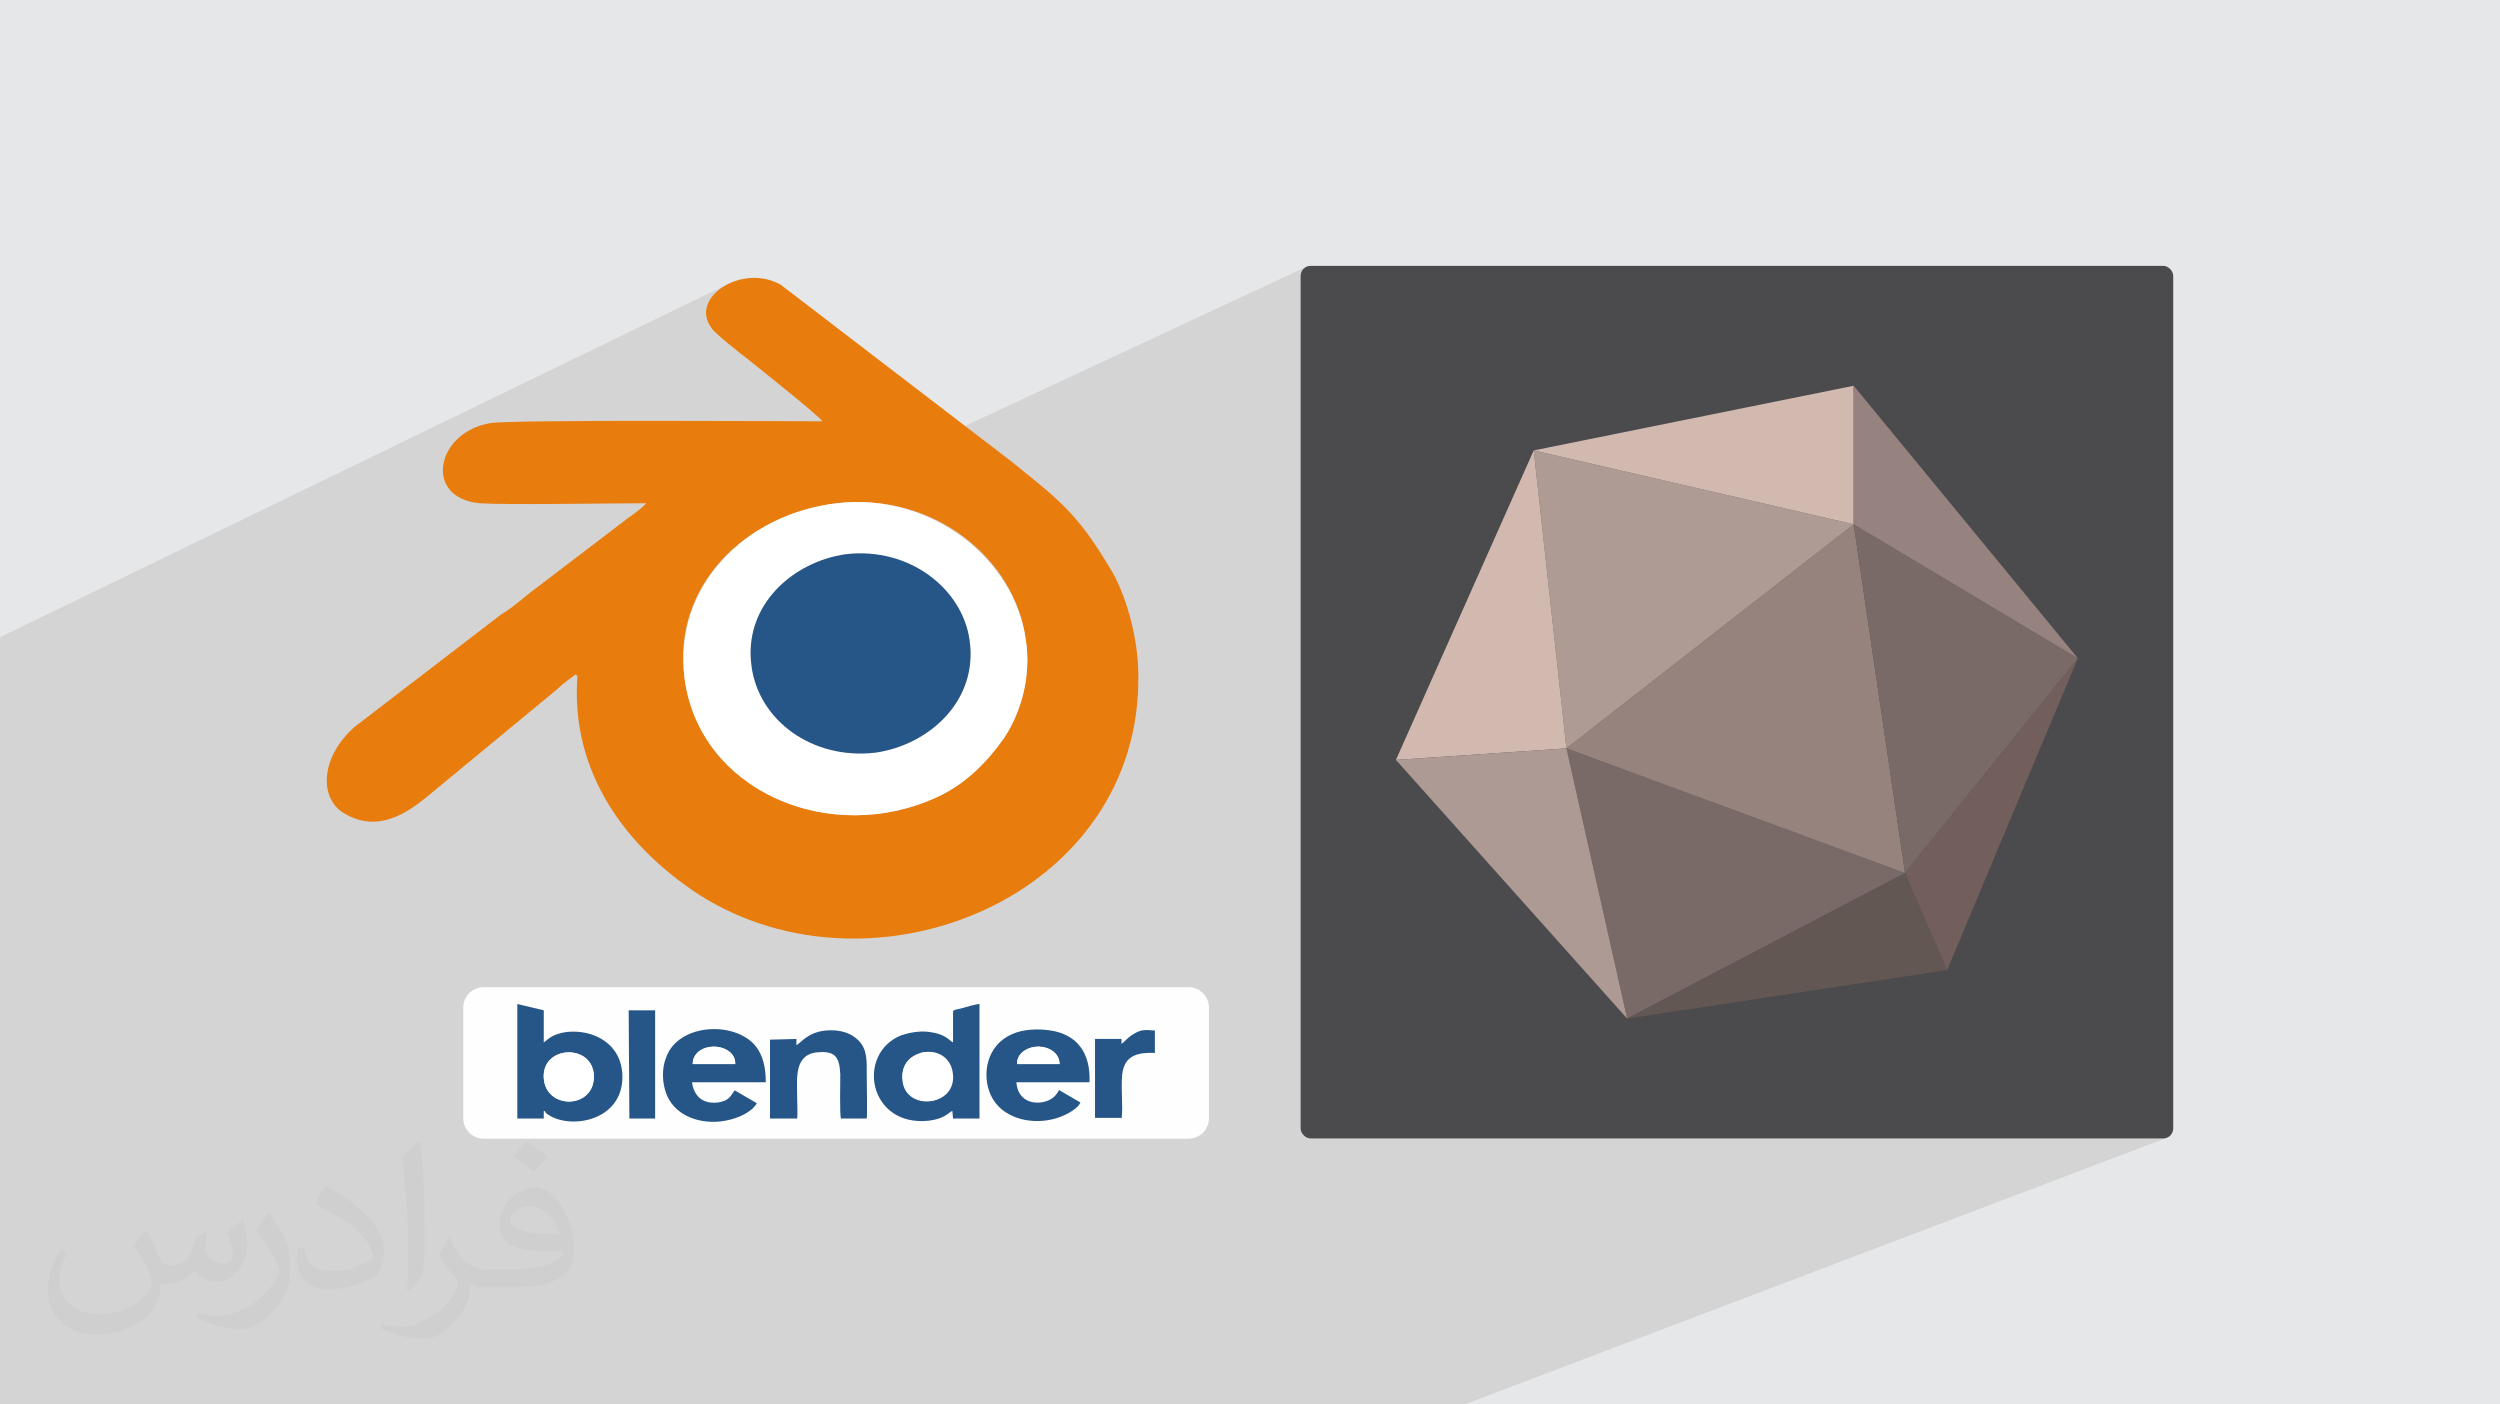 <?xml version="1.0" encoding="UTF-8"?>
<!DOCTYPE svg PUBLIC "-//W3C//DTD SVG 1.1//EN" "http://www.w3.org/Graphics/SVG/1.1/DTD/svg11.dtd">
<!-- Creator: CorelDRAW -->
<svg xmlns="http://www.w3.org/2000/svg" xml:space="preserve" width="94.192mm" height="52.917mm" version="1.1" style="shape-rendering:geometricPrecision; text-rendering:geometricPrecision; image-rendering:optimizeQuality; fill-rule:evenodd; clip-rule:evenodd"
viewBox="0 0 9419.16 5291.66"
 xmlns:xlink="http://www.w3.org/1999/xlink"
 xmlns:xodm="http://www.corel.com/coreldraw/odm/2003">
 <defs>
  <style type="text/css">
   <![CDATA[
    .fil3 {fill:#4B4B4D}
    .fil13 {fill:#265687}
    .fil0 {fill:#E6E7E8}
    .fil15 {fill:#E87D0D}
    .fil12 {fill:#FEFEFE}
    .fil14 {fill:white}
    .fil8 {fill:#635753;fill-rule:nonzero}
    .fil11 {fill:#725F5B;fill-rule:nonzero}
    .fil4 {fill:#7A6A67;fill-rule:nonzero}
    .fil10 {fill:#96827F;fill-rule:nonzero}
    .fil5 {fill:#96837E;fill-rule:nonzero}
    .fil9 {fill:#AE9A94;fill-rule:nonzero}
    .fil6 {fill:#AE9B94;fill-rule:nonzero}
    .fil7 {fill:#D2B9AF;fill-rule:nonzero}
    .fil2 {fill:#373435;fill-opacity:0.031}
    .fil1 {fill:#373435;fill-opacity:0.102}
   ]]>
  </style>
 </defs>
 <g id="Layer_x0020_1">
  <polygon class="fil0" points="-0,0 9419.16,0 9419.16,5291.66 -0,5291.66 "/>
  <polygon class="fil1" points="5517.5,5291.66 2029.63,5291.66 2015.35,5291.66 -0,5291.66 -0,5071.05 -0,5021.98 -0,4965.29 -0,4563.21 -0,4555.35 -0,4555.22 -0,4555.03 -0,4530.07 -0,4514.8 -0,4492.72 -0,4300.67 -0,4287.24 -0,4140.86 -0,3758.02 -0,3731.92 -0,3655.42 -0,3585.88 -0,3577.53 -0,3577.13 -0,3556.6 -0,3556.58 -0,3556.57 -0,3550.32 -0,3550.25 -0,3540.76 -0,3536.44 -0,3373.63 -0,3367.41 -0,3361.82 -0,3361.77 -0,3361.76 -0,3361.75 -0,3361.74 -0,3361.71 -0,3360.17 -0,3351.85 -0,3323.16 -0,3322.78 -0,3299.5 -0,3198.77 -0,3161.5 -0,3066 -0,3048.21 -0,3044.43 -0,2758.67 -0,2703.34 -0,2531.03 -0,2475.86 -0,2400.81 2747.47,1067.9 2735.62,1073.9 2724.39,1080.51 2713.85,1087.71 2704.04,1095.45 2695.05,1103.69 2686.94,1112.39 2679.77,1121.51 2673.6,1131 2668.51,1140.82 2664.55,1150.94 2661.8,1161.31 2660.31,1171.89 2660.15,1182.64 2661.4,1193.51 2664.1,1204.47 2668.33,1215.48 2674.16,1226.48 2681.64,1237.45 2685.13,1241.93 2690.32,1247.53 2697,1254.1 2704.94,1261.47 2713.92,1269.48 2723.72,1277.98 2734.12,1286.79 2744.9,1295.77 2755.84,1304.74 2766.72,1313.55 2777.32,1322.05 2787.42,1330.06 2796.8,1337.42 2805.23,1343.99 2812.5,1349.59 2818.39,1354.06 2827.03,1360.97 2839.7,1371.11 2855.8,1384 2874.71,1399.18 2895.83,1416.16 2918.53,1434.48 2942.22,1453.67 2966.28,1473.24 2990.1,1492.74 3013.07,1511.68 3034.58,1529.6 3054.01,1546.03 3070.76,1560.48 3084.21,1572.49 3093.75,1581.58 3098.78,1587.29 2427.42,1903.8 2419.02,1911.37 2410.23,1918.83 2401.28,1926.05 2392.33,1932.95 2383.54,1939.45 2375.08,1945.47 2367.09,1950.93 2025.17,2211.59 2016.27,2218.1 2007.51,2224.74 1998.88,2231.48 1990.34,2238.28 1981.88,2245.13 1973.49,2251.99 1965.13,2258.83 1956.79,2265.62 1948.46,2272.32 1940.1,2278.92 1931.71,2285.38 1923.25,2291.66 1914.71,2297.74 1906.08,2303.6 1897.32,2309.19 1888.42,2314.49 1541.24,2581.07 4923.24,1004.6 4916.85,1008.08 4911.27,1012.69 4906.66,1018.27 4903.18,1024.66 4900.98,1031.72 4900.21,1039.29 4900.21,4251.72 4900.98,4259.29 4903.18,4266.35 4906.66,4272.74 4911.27,4278.32 4916.85,4282.93 4923.24,4286.41 4930.3,4288.61 4937.87,4289.38 8150.3,4289.38 8157.87,4288.61 8164.93,4286.41 "/>
  <path class="fil2" d="M550.85 4636.82c17.98,27.25 29.64,53.44 41.02,82.55 8.46,16.94 12.95,48.16 52.65,48.16 11.63,0 28.32,-3.43 43.13,-11.63 16.66,-8.74 29.36,-21.97 35.99,-42.06l15.87 -53.44 38.63 -19.05 2.64 2.64c-5.28,20.12 -6.6,39.42 -6.6,54.51 0,44.7 38.63,61.65 69.32,61.65 17.98,0 34.14,-8.74 34.14,-25.15 0,-21.16 -8.99,-57.15 -20.65,-89.43 17.98,-17.98 35.99,-35.99 56.62,-50.55l3.17 1.6c8.99,38.1 14.02,75.67 14.02,100.81 0,24.61 -10.85,51.87 -19.84,69.6 -18.52,34.92 -51.33,62.71 -91.01,62.71 -30.15,0 -63.75,-15.09 -86.79,-43.13l-1.32 0c-21.69,27 -55.3,51.33 -109.02,51.33l-16.66 0c-2.64,35.46 -10.31,60.58 -21.97,83.08 -32,62.43 -127,106.63 -216.43,106.63 -124.36,0 -186.79,-71.7 -186.79,-167.21 0,-59 19.3,-113.77 48.95,-152.65l24.33 10.06c-18.52,35.46 -30.96,68.78 -30.96,101.6 0,89.43 72.77,132.03 156.64,132.03 77.8,0 174.09,-49.48 191.57,-106.88 -6.6,-62.71 -30.15,-92.07 -66.14,-149.22 10.85,-19.05 24.87,-38.1 42.34,-58.47l3.17 0 0 0 0 0 -0.02 -0.09zm1434.31 -336.55c26.19,16.41 51.87,35.71 76.99,57.94 -14.02,19.84 -31.5,37.85 -53.19,53.72 -25.15,-20.37 -50.27,-37.85 -75.95,-56.36 17.45,-19.58 34.67,-38.35 52.12,-55.3l0 0 0 0 0 0 0 0 0 0 0.03 0zm13.49 244.48c-42.34,0 -76.99,27.79 -76.99,48.41 0,44.2 84.66,57.94 186,57.4 -12.7,-51.87 -57.15,-105.84 -109.02,-105.84l0.01 0.03zm-95 236.55c55.04,0 103.2,-1.6 139.95,-10.85 41.02,-10.31 75.67,-30.96 75.67,-45.24 0,-3.71 0,-8.2 -1.32,-11.91 -23.01,2.11 -49.48,2.11 -72.49,2.11 -74.6,0 -131.75,-16.94 -154.25,-58.75 -5.56,-11.63 -9.52,-24.61 -9.52,-39.42 0,-40.49 17.45,-79.91 48.16,-107.16 25.65,-22.48 53.97,-36.5 82.8,-36.5 52.12,0 93.65,41.81 122.76,107.7 15.87,35.99 26.72,77.52 26.72,129.92 0,34.92 -9.52,64.29 -31.22,85.98 -40.49,39.17 -115.09,53.97 -229.39,53.97l-51.87 0 0 0 -13.49 0c-28.32,0 -48.69,-5.03 -64.82,-17.45l-2.64 0c0.79,6.6 1.32,12.95 1.32,19.05 0,25.65 -8.46,58.47 -25.65,84.66 -50.8,75.41 -105.84,108.2 -153.47,108.2 -48.16,0 -107.16,-18.52 -160.35,-42.6l9.52 -18.52c17.2,7.14 41.02,11.91 73.81,11.91 85.98,0 198.96,-82.55 212.98,-163.25 -3.17,-6.6 -8.99,-15.34 -17.2,-24.61 -25.15,-29.9 -41.02,-54.76 -55.83,-80.95 12.7,-25.15 24.33,-45.24 35.18,-63.5l4.5 -0.53c36.78,74.88 70.1,117.73 144.45,117.73l11.63 0 0 0 53.97 0 0 0 0 0 0 0 0 0 0 0 0.09 0.01zm-372.54 79.12c6.35,-34.39 6.88,-73.02 6.88,-109.02l0 -53.44c0,-99.75 -12.7,-244.73 -23.01,-339.19 17.98,-19.3 43.13,-42.06 62.97,-57.4l5.82 1.6c13.49,118.8 16.66,256.39 16.66,383.64 0,33.35 -1.32,65.89 -4.5,89.69 -1.85,30.15 -19.3,52.91 -56.62,87.83l-8.2 -3.71zm-383.38 -157.43c1.85,46.84 24.87,83.62 105.31,83.62 50.01,0 92.33,-12.95 139.17,-35.18 8.46,-3.71 12.95,-8.74 12.95,-12.95 0,-29.36 -22.48,-68.25 -60.32,-103.71 -36.78,-33.35 -85.47,-62.71 -130.96,-82.3 -15.62,-6.6 -20.65,-13.49 -20.65,-20.12 0,-13.49 17.98,-41.81 32.82,-62.18l5.03 -0.53c52.12,27.25 110.34,67.74 153.47,112.7 39.17,41.53 63.5,83.62 63.5,129.39 0,33.86 -10.31,65.61 -27,95.25 -57.15,28.83 -118.01,50.8 -178.33,50.8 -73.28,0 -123.29,-34.39 -123.29,-115.09 0,-8.74 0,-22.22 3.17,-39.7l25.15 0 0 0 0 0 0 0 0 0 0 0 -0.02 0zm-132.57 -133.1l45.52 73.56c16.66,27.25 32.28,56.9 32.28,103.71l0 59.79c0,48.41 -30.96,100.28 -80.95,151.61 -39.17,34.67 -73.81,49.48 -105.84,49.48 -47.62,0 -102.13,-14.81 -165.1,-41.81l7.14 -18.52c19.84,5.28 42.85,9.78 71.17,9.78 90.5,-0.53 183.08,-66.67 225.42,-147.37 5.03,-9.27 6.88,-17.98 6.88,-24.08 0,-9.27 -5.03,-19.58 -8.99,-28.83 -23.01,-43.38 -48.69,-83.08 -76.99,-119.86 14.81,-23.29 29.64,-45.77 45.77,-68l3.71 0.53 0 0 0 0 0 0 0 0 0 0 -0.02 0.01z"/>
  <g id="_2234105835920">
   <g>
    <rect class="fil3" x="4900.21" y="1001.63" width="3287.75" height="3287.75" rx="37.66" ry="37.66"/>
    <g>
     <polygon class="fil4" points="5901.76,2819.54 6130.53,3837.66 7177.6,3289.44 "/>
     <polygon class="fil5" points="6984.03,1975.46 5901.76,2819.54 7177.6,3289.44 "/>
     <polygon class="fil6" points="5778.57,1697.01 5901.76,2819.54 6984.03,1975.46 "/>
     <polygon class="fil7" points="6984.03,1453.35 6984.03,1975.46 5778.57,1697.01 "/>
     <polygon class="fil7" points="5259.43,2863.05 5901.76,2819.54 5778.57,1697.01 "/>
     <polygon class="fil8" points="7335.98,3654.92 7177.6,3289.44 6130.53,3837.66 "/>
     <polygon class="fil9" points="6130.53,3837.66 5259.43,2863.05 5901.76,2819.54 "/>
     <polygon class="fil4" points="6984.03,1975.46 7828.73,2480.17 7177.6,3289.44 "/>
     <polygon class="fil10" points="6984.03,1453.35 6984.03,1975.46 7828.73,2480.17 "/>
     <polygon class="fil11" points="7177.6,3289.44 7335.98,3654.92 7828.73,2480.17 "/>
    </g>
   </g>
   <g id="_2244202173936">
    <path class="fil12" d="M1821.97 3719.5l2656.37 0c42.29,0 76.57,34.38 76.57,76.81l0 416.92c0,42.42 -34.28,76.8 -76.6,76.8l-2656.38 0c-42.28,0 -76.56,-34.4 -76.56,-76.84l0 -416.92c0,-42.42 34.3,-76.84 76.6,-76.84l0 0.07z"/>
    <path class="fil13" d="M2048.72 4061.69c-7.86,-123.65 183.57,-131.52 188.8,-7.89 2.63,126.28 -180.94,128.91 -188.8,7.89zm0 123.64c7.86,2.66 2.63,0 7.86,7.89 78.69,65.75 291.08,36.81 288.47,-139.44 -2.63,-121 -107.51,-176.26 -209.79,-165.73 -60.32,7.9 -76.06,34.21 -86.55,39.45l0 -121.01 -99.62 -23.65 0 431.44 99.62 0 0 -28.95 0 0 0.04 0 0 0 -0.02 0 -0.01 0z"/>
    <path class="fil13" d="M3470.08 3966.98c57.69,-15.78 107.54,15.79 118.03,65.77 28.85,131.56 -159.99,155.19 -183.57,50 -13.1,-50 7.87,-99.94 68.19,-115.77l-2.63 0 -0.04 0 0.02 0zm120.62 -39.44c-18.36,-10.51 -28.85,-31.54 -89.17,-39.44 -36.73,-5.27 -76.07,2.63 -107.54,13.14 -170.46,71.01 -120.65,347.25 107.54,320.93 57.69,-7.88 70.81,-28.91 86.54,-36.81l2.63 28.91 99.65 0 0 -431.4c-13.08,0 -57.69,13.15 -76.05,18.4 -13.11,2.63 -20.99,2.63 -23.6,10.52l0 115.74 0 0 0 -0.02 0 0.03z"/>
    <path class="fil13" d="M3831.99 4009.08c-2.63,-39.44 39.33,-65.77 81.31,-65.77 39.33,0 78.68,23.66 78.68,65.77l-159.98 0 -0.04 0 0.04 0 -0.01 0zm157.36 99.97c-5.24,7.89 -7.87,13.15 -15.74,21.05 -31.48,34.21 -136.35,44.72 -144.25,-52.61l275.37 0c5.23,-110.49 -47.18,-178.88 -144.24,-194.66 -49.84,-7.9 -104.9,-5.27 -146.86,13.16 -97.04,42.1 -115.36,152.56 -81.29,228.84 39.31,86.83 146.84,113.12 233.39,92.09 36.72,-7.9 91.8,-34.18 104.9,-63.14l-81.28 -47.32 0 0 0 2.62 0.03 0 -0.03 0 0 -0.03z"/>
    <path class="fil13" d="M2769.9 4009.08l-159.95 0c0,-39.44 36.72,-63.14 78.66,-65.77 41.96,0 83.93,23.66 81.29,65.77l-0.04 0 0.04 0zm-2.63 99.97c-13.11,18.42 -15.73,26.3 -34.1,36.82 -18.36,7.9 -36.72,10.51 -57.69,7.9 -39.31,-5.27 -62.95,-34.21 -68.18,-76.28l277.97 0c0,-55.24 -10.47,-99.94 -36.72,-134.18 -76.05,-97.33 -291.08,-89.47 -338.27,39.44 -18.36,44.72 -15.74,99.97 2.63,144.7 39.33,89.42 149.47,113.09 233.38,92.06 36.73,-7.88 89.18,-31.58 104.91,-63.14l-81.29 -47.32 0 0 -2.63 0.03 0.04 0 -0.04 0 -0.01 -0.03z"/>
    <path class="fil13" d="M3003.31 4214.29c2.63,-15.79 0,-65.77 0,-84.19 0,-65.77 -13.11,-160.47 81.29,-165.71 65.57,-5.27 78.68,23.66 81.28,84.19 0,28.92 -2.62,152.56 2.63,165.73l97.04 0c2.63,-15.79 0,-136.79 0,-163.1 0,-55.25 2.63,-97.35 -31.48,-131.55 -28.86,-28.92 -70.81,-42.1 -125.89,-36.82 -65.58,7.89 -89.18,44.7 -107.54,55.24l0 -23.66 -99.63 2.63 0 297.26 97.04 0 0 0 5.23 -0.04 -0.03 0.04 0.02 0 0.04 -0.02z"/>
    <path class="fil13" d="M4225.37 4214.29c7.86,-34.21 -5.23,-136.79 5.23,-181.53 13.11,-55.24 55.07,-68.4 120.62,-65.75l0 -84.19c-31.48,-2.63 -49.84,-5.27 -76.05,10.51 -28.85,15.79 -39.33,34.19 -49.85,39.47l0 -18.44 -99.65 0 0 297.26 97.04 0 0 0 2.63 2.65 -0.04 0 0.06 0 0.01 0.02z"/>
    <polygon class="fil13" points="2371.28,4214.29 2468.34,4214.29 2468.34,3806.52 2368.7,3806.52 "/>
    <path class="fil14" d="M3470.08 3966.98c-57.7,15.79 -78.66,63.17 -68.18,115.77 23.6,107.86 212.43,81.56 183.57,-50 -10.48,-47.33 -57.7,-78.91 -117.99,-65.77l2.63 0 -0.03 0z"/>
    <path class="fil14" d="M2048.72 4061.69c7.86,121 191.43,115.74 188.8,-7.89 -2.63,-123.63 -196.67,-115.74 -188.8,7.89z"/>
    <path class="fil14" d="M2769.9 4009.08c2.63,-39.44 -39.31,-65.77 -81.29,-65.77 -41.96,0 -78.68,23.66 -78.68,65.77l159.98 0 0 0 -0.02 0 0.01 0z"/>
    <path class="fil14" d="M3831.99 4009.08l159.98 0c0,-39.44 -36.72,-63.14 -78.65,-65.77 -41.96,0 -81.32,23.66 -81.32,65.77l0 0 -0.03 0 0.02 0z"/>
    <path class="fil15" d="M3153.53 1895.92c362.45,-41.17 670.2,205.81 711.23,514.51 20.53,130.35 -13.68,267.56 -82.03,370.45 -61.53,82.31 -143.61,171.5 -246.21,219.54 -403.49,192.08 -902.7,-20.61 -957.42,-445.92 -47.86,-343.02 225.68,-617.44 574.45,-658.58l0 0 0 -0.04 0 0 -0.02 0.04zm-977.94 651.74c-27.36,363.6 184.64,644.88 458.21,823.24 656.52,418.46 1668.65,6.86 1654.97,-830.09 0,-137.2 -47.86,-308.71 -109.41,-404.73 -123.08,-205.81 -191.51,-253.84 -369.28,-397.88l-868.56 -665.42c-143.6,-82.31 -348.77,48.04 -259.88,164.67 13.68,20.6 109.43,96.04 136.75,116.6 34.21,27.44 266.71,212.67 280.39,233.24 -102.56,0 -1176.3,-6.85 -1251.47,6.87 -205.17,34.3 -253.04,281.27 -41,301.88 102.56,6.85 485.56,0 629.16,0 -20.51,20.6 -47.87,41.13 -68.38,54.89l-341.92 260.67c-47.87,34.3 -88.89,75.45 -136.75,102.89l-553.92 425.33c-129.92,116.61 -129.92,267.54 -41.04,322.41 143.61,89.18 266.72,-20.56 341.92,-82.32l465.07 -384.16c20.53,-20.61 41.04,-34.29 68.38,-54.89l0 0 6.82 6.85 -0.04 -0.04 -0.02 -0.01z"/>
    <path class="fil14" d="M3187.71 2088.02c232.53,-27.43 430.85,130.33 465.07,322.41 34.19,233.24 -157.32,397.89 -355.6,425.32 -232.5,27.43 -430.84,-123.47 -465.07,-322.41 -34.18,-233.27 157.32,-397.88 355.6,-425.34l0 0.04 0 -0.02zm-34.18 -192.08c-348.77,41.13 -615.49,315.53 -574.45,658.57 54.72,425.32 547.1,638.01 957.42,445.92 102.56,-48.04 184.64,-130.32 246.22,-219.53 68.38,-102.89 102.57,-240.14 82.06,-370.45 -41,-301.84 -355.6,-555.66 -711.24,-514.51l0 0 0 0.06 -0.04 -0.04 0 -0.02 0.03 0z"/>
    <path class="fil13" d="M3187.71 2088.02c-198.32,27.44 -389.78,192.11 -355.6,425.34 27.36,198.93 225.68,349.85 465.07,322.41 198.32,-27.43 389.82,-192.1 355.6,-425.31 -27.36,-192.1 -225.67,-349.88 -465.07,-322.41l0 -0.04 0 0.01z"/>
   </g>
  </g>
 </g>
</svg>
